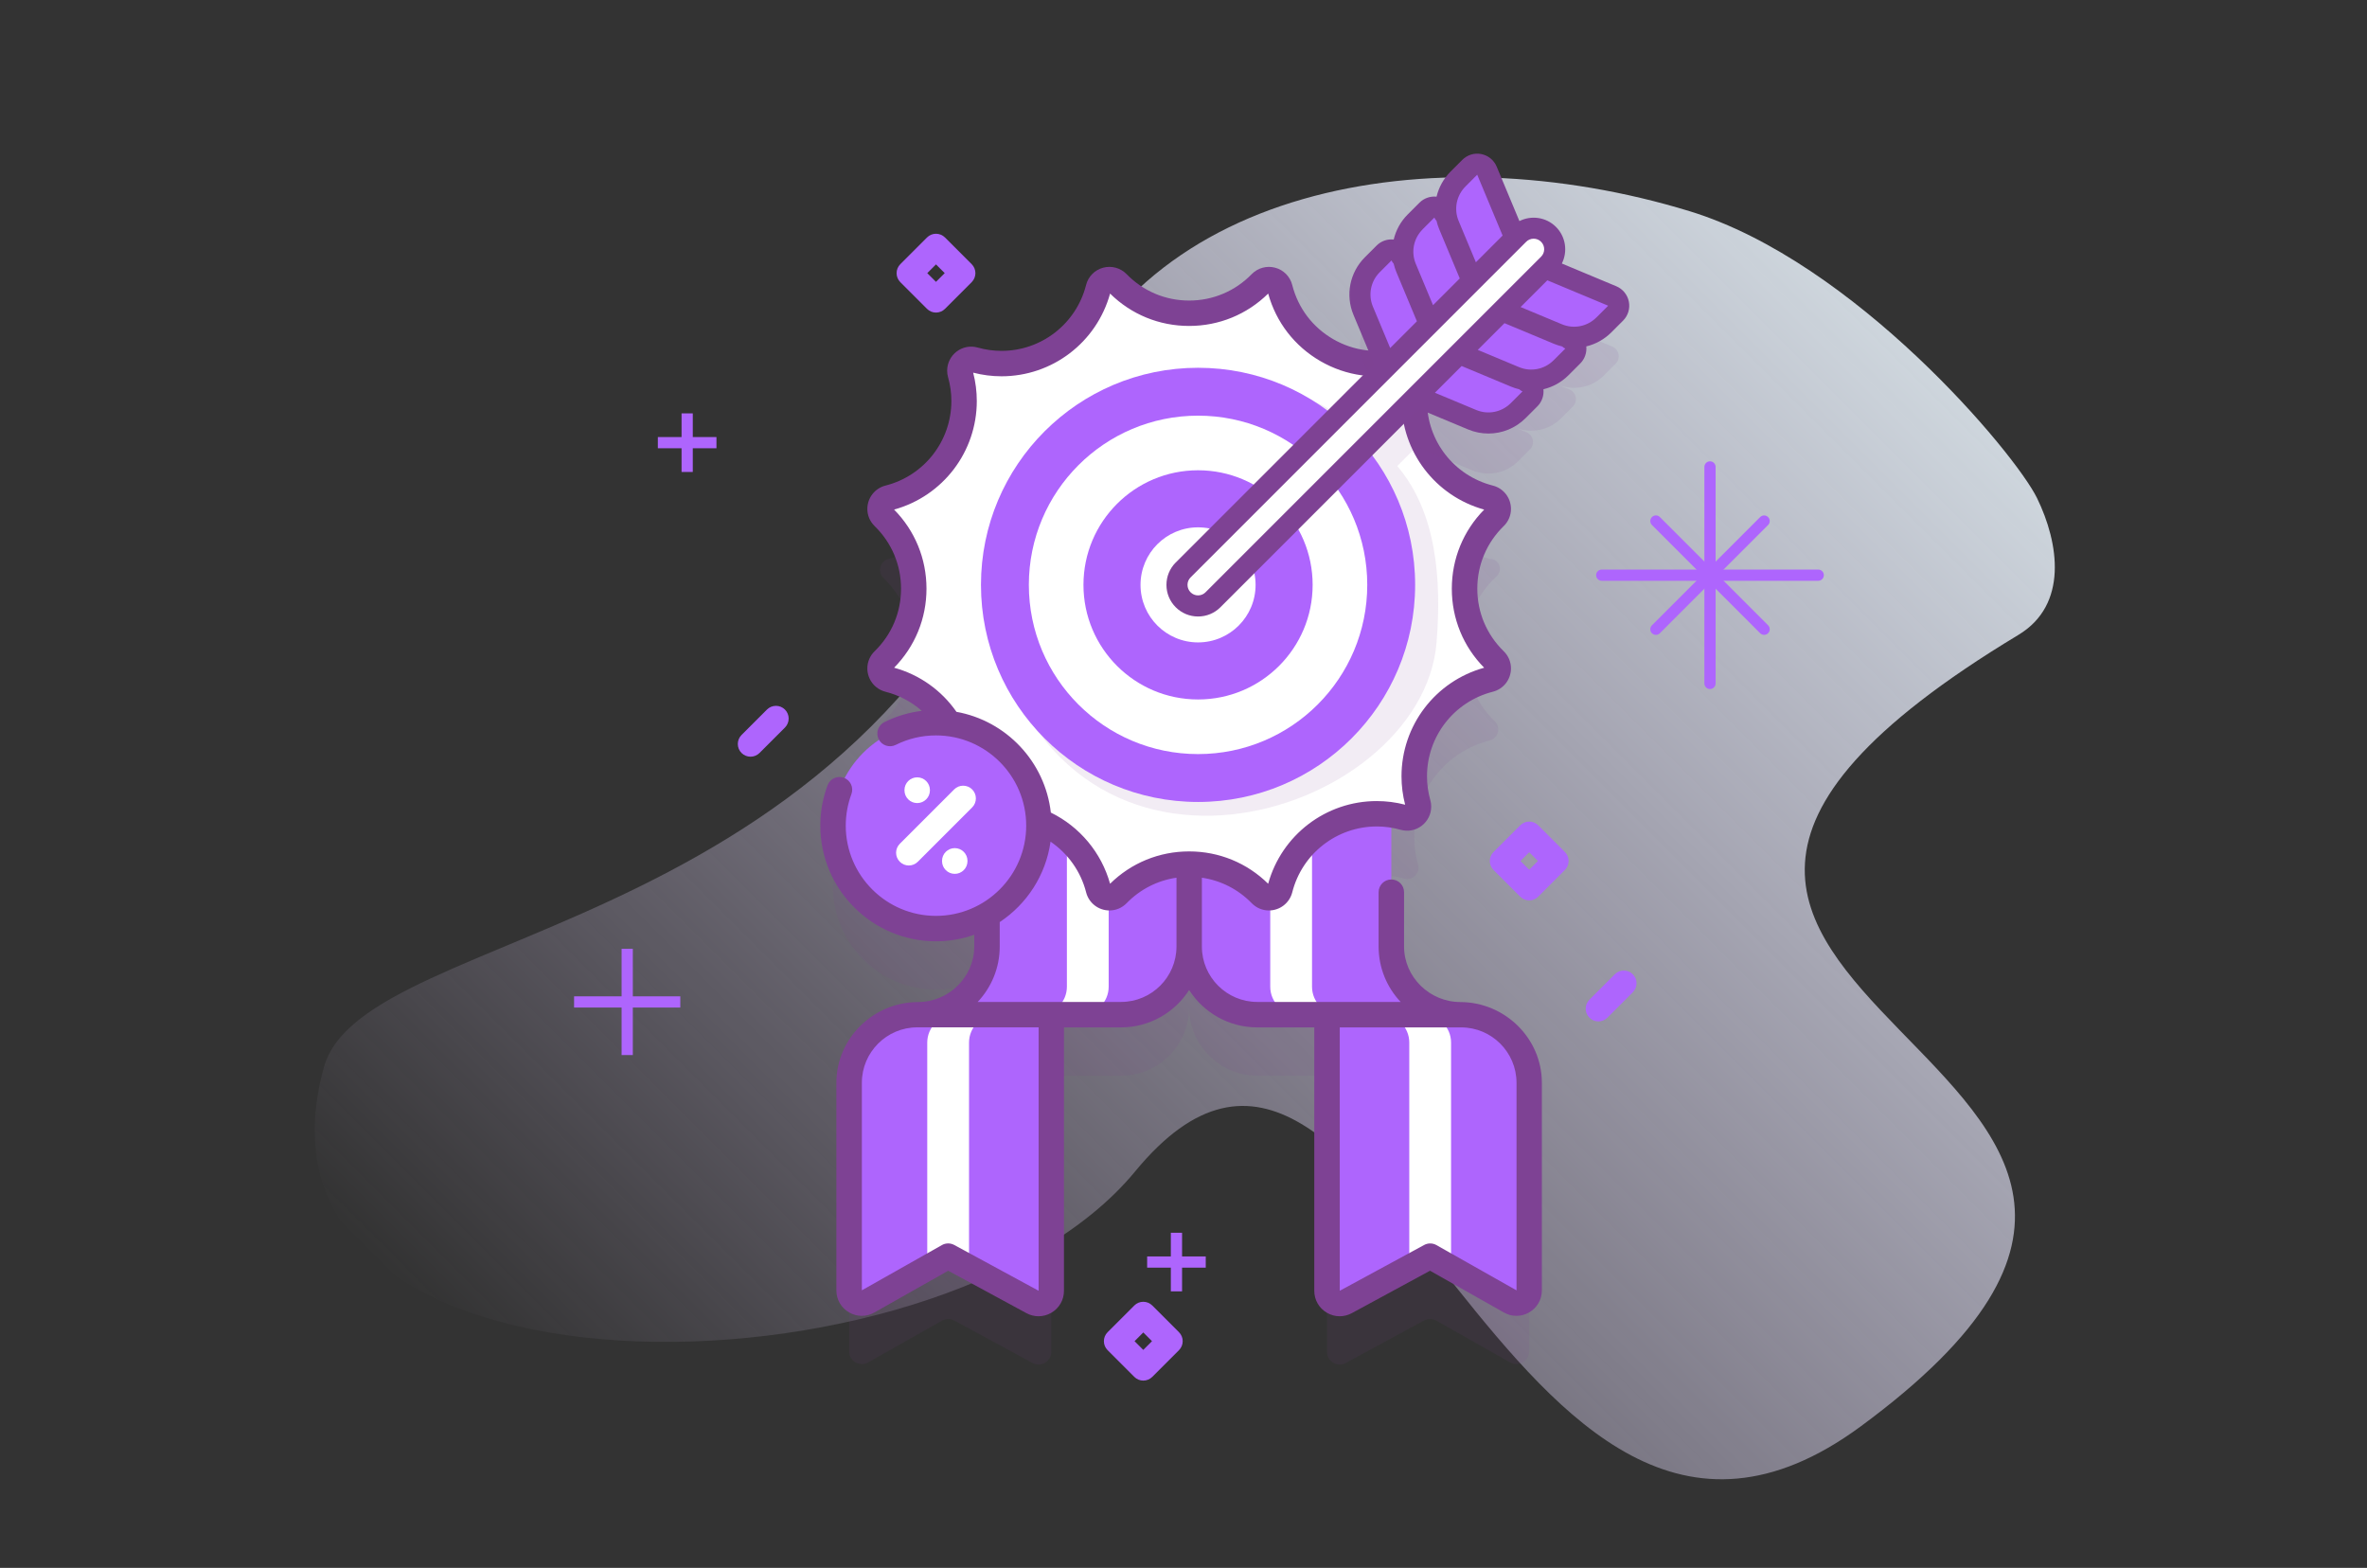 <svg xmlns="http://www.w3.org/2000/svg" xmlns:xlink="http://www.w3.org/1999/xlink" id="Layer_1" data-name="Layer 1" viewBox="0 0 1088.2 720.77"><rect x="0" y="0" width="1088.2" height="720.77" fill="#333333" stroke="none"/><defs><linearGradient id="linear-gradient" x1="333.91" y1="88" x2="896.29" y2="650.37" gradientTransform="translate(0 829.07) scale(1 -1)" gradientUnits="userSpaceOnUse"><stop offset="0" stop-color="#e4d1ff" stop-opacity="0"></stop><stop offset="1" stop-color="#ced6dd"></stop></linearGradient></defs><rect width="1088.2" height="720.77" style="fill: none;"></rect><g><path d="M936.51,228.99c-10.1-20.67-83.9-108.72-159.73-131.9-118.16-36.12-257.9-12.4-294.67,101.26-76.22,235.58-314.5,225.05-333.2,292.26-45.1,162.15,283.22,156.9,372.9,47.97,111.74-135.72,170.07,237.46,333.55,117.2,234.41-172.43-211.27-192.8,72.6-363.93,22.95-13.83,18.64-42.19,8.55-62.86h0Z" style="fill: url(#linear-gradient);"></path><g><g><path d="M671.72,494.5h-.85c-17.25-.06-31.21-14.05-31.21-31.31v-60.55c1.95.29,3.9.69,5.84,1.24,3.92,1.11,7.53-2.51,6.43-6.43-7.04-24.9,7.86-50.71,32.95-57.07,3.95-1,5.27-5.94,2.35-8.78-18.82-18.32-18.54-48.72.83-66.68,3.08-2.86,1.16-7.99-3.04-7.99h-.14c-25.09-6.36-39.98-32.16-32.95-57.07,1.11-3.92-2.51-7.53-6.43-6.43-24.91,7.04-50.71-7.86-57.07-32.95-1-3.95-5.94-5.27-8.78-2.35-18.05,18.55-47.84,18.55-65.89,0-2.84-2.92-7.78-1.59-8.78,2.35-6.36,25.09-32.16,39.98-57.07,32.95-3.92-1.11-7.53,2.51-6.43,6.43,7.04,24.91-7.86,50.71-32.95,57.07-3.95,1-5.27,5.94-2.35,8.78,18.55,18.05,18.55,47.84,0,65.89-2.92,2.84-1.59,7.78,2.35,8.78,12,3.04,21.67,10.55,27.72,20.27-1.95-.24-3.93-.39-5.95-.39-26.14,0-47.33,21.19-47.33,47.33s21.19,47.33,47.33,47.33c8.54,0,16.53-2.27,23.45-6.22v14.49c0,17.26-13.96,31.26-31.21,31.31h-.85c-17.3,0-31.32,14.03-31.32,31.32v95.42c0,4.48,4.82,7.29,8.72,5.09l33.98-19.21c1.75-.99,3.89-1.01,5.66-.05l35.95,19.5c3.9,2.11,8.63-.71,8.63-5.14v-126.93h32.06c17.3,0,31.32-14.02,31.32-31.32,0,17.3,14.02,31.32,31.32,31.32h32.06v126.93c0,4.43,4.74,7.25,8.63,5.14l35.95-19.5c1.77-.96,3.91-.94,5.66.05l33.98,19.21c3.9,2.2,8.72-.61,8.72-5.09v-95.42c0-17.29-14.02-31.32-31.32-31.32h0Z" style="fill: #7e4294; isolation: isolate; opacity: .1;"></path><g><g><path d="M671.72,466.44h-61.63v126.93c0,4.43,4.73,7.25,8.63,5.14l38.8-21.05,36.79,20.81c3.9,2.2,8.73-.62,8.73-5.1v-95.42c0-17.28-14.03-31.32-31.32-31.32h0Z" style="fill: #ae65fd;"></path><path d="M667.11,479.3v103.6l-9.61-5.44-9.6,5.21v-103.38c0-7.11-5.75-12.86-12.86-12.86h19.21c7.11,0,12.86,5.75,12.86,12.86Z" style="fill: #fff;"></path><path d="M639.65,435.13v-119.94h-92.95v119.94c0,17.3,14.02,31.32,31.32,31.32h92.95c-17.3,0-31.32-14.02-31.32-31.32Z" style="fill: #ae65fd;"></path><path d="M603.19,453.59v-91.38h-19.21v91.38c0,7.1,5.76,12.86,12.86,12.86h19.21c-7.1,0-12.86-5.76-12.86-12.86Z" style="fill: #fff;"></path></g><g><path d="M421.7,466.44c-17.3,0-31.32,14.04-31.32,31.32v95.42c0,4.48,4.83,7.29,8.72,5.1l36.8-20.81,38.79,21.05c3.89,2.1,8.64-.71,8.64-5.14v-126.93h-61.63Z" style="fill: #ae65fd;"></path><path d="M458.36,466.44c-7.1,0-12.86,5.76-12.86,12.86v103.6-.22l-9.6-5.21-9.61,5.44v-103.6c0-7.1,5.76-12.86,12.86-12.86h19.21Z" style="fill: #fff;"></path><path d="M453.76,435.13v-119.94h92.95v119.94c0,17.3-14.02,31.32-31.32,31.32h-92.95c17.3,0,31.32-14.02,31.32-31.32h0Z" style="fill: #ae65fd;"></path><path d="M490.49,362.21v91.38c0,7.1-5.76,12.86-12.86,12.86h19.21c7.1,0,12.86-5.76,12.86-12.86v-91.38h-19.21Z" style="fill: #fff;"></path></g></g><g><path d="M579.65,130.08c2.84-2.92,7.78-1.59,8.78,2.35,6.36,25.09,32.16,39.98,57.07,32.95,3.92-1.11,7.53,2.51,6.43,6.43-7.04,24.91,7.86,50.71,32.95,57.07,3.95,1,5.27,5.94,2.35,8.78-18.55,18.05-18.55,47.84,0,65.89,2.92,2.84,1.59,7.78-2.35,8.78-25.09,6.36-39.98,32.16-32.95,57.07,1.11,3.92-2.51,7.53-6.43,6.43-24.91-7.04-50.71,7.86-57.07,32.95-1,3.95-5.94,5.27-8.78,2.35-18.05-18.55-47.84-18.55-65.89,0-2.84,2.92-7.78,1.59-8.78-2.35-6.36-25.09-32.16-39.98-57.07-32.95-3.92,1.11-7.53-2.51-6.43-6.43,7.04-24.91-7.86-50.71-32.95-57.07-3.95-1-5.27-5.94-2.35-8.78,18.55-18.05,18.55-47.84,0-65.89-2.92-2.84-1.59-7.78,2.35-8.78,25.09-6.36,39.98-32.16,32.95-57.07-1.11-3.92,2.51-7.53,6.43-6.43,24.91,7.04,50.71-7.86,57.07-32.95,1-3.95,5.94-5.27,8.78-2.35,18.05,18.55,47.84,18.55,65.89,0h0Z" style="fill: #fff;"></path><circle cx="546.7" cy="270.6" r="88.21" style="fill: #fff;"></circle></g><g><g><circle cx="430.31" cy="379.54" r="47.33" style="fill: #ae65fd;"></circle><path d="M421.67,369.18c-3.23,0-5.85-2.62-5.85-5.85v-.13c0-3.23,2.62-5.85,5.85-5.85s5.85,2.62,5.85,5.85v.13c0,3.23-2.62,5.85-5.85,5.85Z" style="fill: #fff;"></path><path d="M417.81,397.87c-1.5,0-2.99-.57-4.13-1.71-2.28-2.28-2.28-5.98,0-8.27l24.99-24.99c2.28-2.28,5.98-2.28,8.27,0,2.28,2.28,2.28,5.98,0,8.27l-24.99,24.99c-1.14,1.14-2.64,1.71-4.13,1.71h0Z" style="fill: #fff;"></path><path d="M438.94,401.72c-3.23,0-5.85-2.62-5.85-5.85v-.13c0-3.23,2.62-5.85,5.85-5.85s5.85,2.62,5.85,5.85v.13c0,3.23-2.62,5.85-5.85,5.85Z" style="fill: #fff;"></path></g><path d="M671.33,460.64c-14.04,0-25.83-11.46-25.83-25.51v-24.98c0-3.23-2.62-5.85-5.85-5.85s-5.85,2.62-5.85,5.85v24.98c0,9.85,3.85,18.81,10.13,25.47h-65.91c-14.04,0-25.47-11.43-25.47-25.47v-31.64c8.69,1.26,16.67,5.3,22.92,11.72,2.1,2.15,4.91,3.34,7.89,3.34,5.07,0,9.49-3.43,10.74-8.34,4.53-17.83,20.51-30.28,38.88-30.28,3.68,0,7.36.51,10.96,1.53,3.37.94,6.88.27,9.66-1.84,2.75-2.09,4.39-5.37,4.39-8.79,0-1.06-.15-2.09-.42-3.02-1.01-3.58-1.52-7.26-1.52-10.94,0-18.36,12.45-34.35,30.28-38.88,4.91-1.25,8.33-5.66,8.33-10.73,0-2.98-1.19-5.78-3.35-7.89-7.82-7.62-12.13-17.83-12.13-28.75s4.31-21.15,12.14-28.78c2.15-2.1,3.34-4.9,3.34-7.88,0-5.07-3.43-9.49-8.34-10.74-17.83-4.53-30.28-20.51-30.28-38.86,0-3.68.51-7.36,1.53-10.96.94-3.37.27-6.89-1.84-9.66-2.08-2.74-5.36-4.38-8.78-4.38-1.05,0-2.07.14-3.04.42-10.51,2.97-21.51,1.6-30.97-3.86-9.42-5.44-16.09-14.22-18.8-24.74-.01-.05-.02-.11-.04-.16-.98-3.87-3.98-6.92-7.84-7.96-3.87-1.04-8,.09-10.8,2.96-7.62,7.83-17.84,12.14-28.76,12.14s-21.13-4.31-28.76-12.15c-2.79-2.86-6.91-3.99-10.77-2.96-3.86,1.03-6.87,4.08-7.85,7.94-.01.06-.03.11-.04.17-4.57,17.75-20.52,30.13-38.84,30.13-3.68,0-7.35-.51-10.93-1.52-3.37-.95-6.89-.29-9.67,1.81-2.75,2.08-4.39,5.37-4.39,8.79,0,1.05.14,2.07.42,3.04,1.01,3.58,1.52,7.26,1.52,10.93,0,18.36-12.45,34.35-30.3,38.88-4.9,1.25-8.33,5.67-8.33,10.74,0,2.98,1.19,5.78,3.35,7.89,7.83,7.62,12.14,17.84,12.14,28.77s-4.31,21.13-12.15,28.76c-2.15,2.1-3.34,4.9-3.34,7.89,0,5.07,3.43,9.48,8.34,10.73,6.26,1.59,11.94,4.6,16.67,8.78-5.97.73-11.73,2.46-17.19,5.19-2.89,1.44-4.06,4.95-2.62,7.84,1.44,2.89,4.95,4.06,7.84,2.62,5.79-2.89,12.01-4.36,18.51-4.36,22.87,0,41.48,18.61,41.48,41.48s-18.61,41.48-41.48,41.48-41.48-18.61-41.48-41.48c0-4.98.88-9.85,2.6-14.48,1.13-3.02-.41-6.39-3.44-7.52-3.02-1.13-6.39.41-7.52,3.44-2.22,5.94-3.34,12.19-3.34,18.56,0,29.32,23.85,53.17,53.17,53.17,6.17,0,12.09-1.07,17.6-3.01v5.43c0,14.04-11.79,25.51-25.83,25.51-20.49,0-37.55,16.63-37.55,37.12v95.42c0,4.2,2.17,7.98,5.8,10.1,3.63,2.12,7.98,2.15,11.64.08l33.98-19.21,35.95,19.5c1.76.95,3.67,1.43,5.58,1.43,2.06,0,4.12-.56,5.97-1.66,3.58-2.13,5.71-5.88,5.71-10.05v-121.08h26.22c13.14,0,24.71-6.87,31.32-17.19,6.61,10.33,18.17,17.19,31.32,17.19h26.22v121.08c0,4.16,2.14,7.92,5.71,10.05,1.86,1.1,3.91,1.66,5.97,1.66,1.91,0,3.82-.48,5.58-1.43l35.95-19.5,33.98,19.21c3.66,2.07,8.01,2.04,11.64-.08,3.63-2.12,5.8-5.89,5.8-10.1v-95.42c0-20.49-17.06-37.12-37.55-37.12h0ZM439.7,327.21c-6.91-9.91-16.96-17.04-28.64-20.26,9.6-9.75,14.88-22.61,14.88-36.33s-5.28-26.61-14.89-36.36c22.44-6.21,38.02-26.57,38.02-49.92,0-4.38-.56-8.75-1.67-13.03,4.27,1.11,8.65,1.67,13.03,1.67,23.35,0,43.72-15.58,49.92-38.02,9.75,9.61,22.61,14.88,36.34,14.88s26.59-5.28,36.34-14.88c3.64,13.2,12.15,24.2,24.04,31.07,11.89,6.86,25.67,8.73,38.92,5.28-1.11,4.28-1.67,8.66-1.67,13.05,0,23.34,15.58,43.7,38.01,49.91-9.6,9.75-14.88,22.61-14.88,36.36s5.27,26.6,14.87,36.33c-22.43,6.21-38,26.57-38,49.92,0,4.37.56,8.74,1.67,13.05-4.28-1.11-8.66-1.67-13.05-1.67-23.35,0-43.72,15.58-49.92,38.01-9.75-9.6-22.61-14.87-36.34-14.87s-26.6,5.28-36.34,14.87c-3.96-14.3-13.96-26.24-27.23-32.72-2.64-23.39-20.51-42.21-43.43-46.32h0ZM477.48,593.37l-38.79-21.05c-1.77-.96-3.91-.94-5.66.05l-36.8,20.8v-95.42c0-14.04,11.43-25.47,25.47-25.47h55.79v121.08ZM515.39,460.6h-65.91c6.28-6.66,10.13-15.62,10.13-25.47v-11.24c12.43-8.24,21.21-21.56,23.36-36.97,8.02,5.46,13.93,13.73,16.36,23.3,1.25,4.91,5.67,8.33,10.74,8.33,2.98,0,5.78-1.19,7.89-3.35,6.24-6.41,14.22-10.45,22.91-11.71v31.64c0,14.04-11.43,25.47-25.47,25.47h0ZM660.39,572.38c-1.75-.99-3.89-1.01-5.66-.05l-38.79,21.05v-121.08s55.66,0,55.79,0c14.04,0,25.47,11.43,25.47,25.47v95.42l-36.8-20.8Z" style="fill: #7e4294;"></path></g></g><path d="M703.03,413.92c-1.5,0-2.99-.57-4.13-1.71l-12.27-12.27c-2.28-2.28-2.28-5.98,0-8.27l12.27-12.27c2.28-2.28,5.98-2.28,8.27,0l12.27,12.27c2.28,2.28,2.28,5.98,0,8.27l-12.27,12.27c-1.14,1.14-2.64,1.71-4.13,1.71ZM699.02,395.8l4.01,4.01,4.01-4.01-4.01-4.01-4.01,4.01Z" style="fill: #ae65fd;"></path><path d="M525.61,634.67c-1.5,0-2.99-.57-4.13-1.71l-12.27-12.27c-2.28-2.28-2.28-5.98,0-8.27l12.27-12.27c2.28-2.28,5.98-2.28,8.27,0l12.27,12.27c2.28,2.28,2.28,5.98,0,8.27l-12.27,12.27c-1.14,1.14-2.64,1.71-4.13,1.71ZM521.6,616.55l4.01,4.01,4.01-4.01-4.01-4.01-4.01,4.01Z" style="fill: #ae65fd;"></path><path d="M430.31,143.69c-1.5,0-2.99-.57-4.13-1.71l-12.27-12.27c-2.28-2.28-2.28-5.98,0-8.27l12.27-12.27c2.28-2.28,5.98-2.28,8.27,0l12.27,12.27c2.28,2.28,2.28,5.98,0,8.27l-12.27,12.27c-1.14,1.14-2.64,1.71-4.13,1.71ZM426.3,125.56l4.01,4.01,4.01-4.01-4.01-4.01-4.01,4.01Z" style="fill: #ae65fd;"></path><path d="M345.04,347.86c-1.5,0-2.99-.57-4.13-1.71-2.28-2.28-2.28-5.98,0-8.27l11.69-11.69c2.28-2.28,5.98-2.28,8.27,0,2.28,2.28,2.28,5.98,0,8.27l-11.69,11.69c-1.14,1.14-2.64,1.71-4.13,1.71Z" style="fill: #ae65fd;"></path><path d="M734.84,469.55c-1.5,0-2.99-.57-4.13-1.71-2.28-2.28-2.28-5.98,0-8.27l11.69-11.69c2.28-2.28,5.98-2.28,8.27,0,2.28,2.28,2.28,5.98,0,8.27l-11.69,11.69c-1.14,1.14-2.64,1.71-4.13,1.71Z" style="fill: #ae65fd;"></path></g><g><path d="M741.21,159.31l-30.97-12.93,1.68-1.68c3.78-3.78,3.78-9.92,0-13.71s-9.92-3.78-13.71,0l-1.68,1.68-12.93-30.97c-1.33-3.18-5.46-4-7.9-1.56l-5.4,5.4c-5.56,5.56-7.21,13.92-4.18,21.17l-2.22-5.31c-1.33-3.18-5.46-4-7.9-1.56l-5.4,5.4c-5.56,5.56-7.21,13.92-4.18,21.17l-2.22-5.31c-1.33-3.18-5.46-4-7.9-1.56l-5.4,5.4c-5.56,5.56-7.21,13.92-4.18,21.17l10.71,25.66-8.76,8.76c-20.98-17.86-48.17-28.64-77.88-28.64-58.38,0-107.72,53.55-96.62,108.69,30.09,149.47,199.7,95.8,206.27,14.73,2.4-29.61-.2-60.09-18.06-81.07l8.76-8.76,25.66,10.71c7.25,3.03,15.62,1.38,21.17-4.18l5.4-5.4c2.44-2.44,1.62-6.57-1.56-7.9l-5.31-2.22c7.25,3.03,15.62,1.38,21.17-4.18l5.4-5.4c2.44-2.44,1.62-6.57-1.56-7.9l-5.31-2.22c7.25,3.03,15.62,1.38,21.17-4.18l5.4-5.4c2.44-2.44,1.62-6.57-1.56-7.9h0Z" style="fill: #7e4294; isolation: isolate; opacity: .1;"></path><circle cx="550.79" cy="268.87" r="99.8" style="fill: #ae65fd;"></circle><circle cx="550.79" cy="268.87" r="77.79" style="fill: #fff;"></circle><circle cx="550.79" cy="268.87" r="52.68" style="fill: #ae65fd;"></circle><circle cx="550.79" cy="268.87" r="26.45" style="fill: #fff;"></circle><path d="M711.93,107.73c3.78,3.78,3.78,9.92,0,13.71l-154.28,154.28c-3.78,3.78-9.92,3.78-13.71,0-3.78-3.78-3.78-9.92,0-13.71l154.28-154.28c3.78-3.78,9.92-3.78,13.71,0Z" style="fill: #fff;"></path><path d="M644.2,117.85l12.93,30.97-19.7,19.7-10.71-25.66c-3.03-7.25-1.38-15.62,4.18-21.17l5.4-5.4c2.44-2.44,6.57-1.62,7.9,1.56Z" style="fill: #ae65fd;"></path><path d="M663.91,98.15l12.93,30.97-19.7,19.7-10.71-25.66c-3.03-7.25-1.38-15.62,4.18-21.17l5.4-5.4c2.44-2.44,6.57-1.62,7.9,1.56Z" style="fill: #ae65fd;"></path><path d="M683.61,78.45l12.93,30.97-19.7,19.7-10.71-25.66c-3.03-7.25-1.38-15.62,4.18-21.17l5.4-5.4c2.44-2.44,6.57-1.62,7.9,1.56Z" style="fill: #ae65fd;"></path><path d="M701.81,175.46l-30.97-12.93-19.7,19.7,25.66,10.71c7.25,3.03,15.62,1.38,21.17-4.18l5.4-5.4c2.44-2.44,1.62-6.57-1.56-7.9h0Z" style="fill: #ae65fd;"></path><path d="M721.51,155.75l-30.97-12.93-19.7,19.7,25.66,10.71c7.25,3.03,15.62,1.38,21.17-4.18l5.4-5.4c2.44-2.44,1.62-6.57-1.56-7.9Z" style="fill: #ae65fd;"></path><path d="M741.21,136.05l-30.97-12.93-19.7,19.7,25.66,10.71c7.25,3.03,15.62,1.38,21.17-4.18l5.4-5.4c2.44-2.44,1.62-6.57-1.56-7.9Z" style="fill: #ae65fd;"></path><path d="M540.52,258.59c-2.75,2.75-4.26,6.4-4.26,10.28s1.51,7.53,4.26,10.28c2.75,2.75,6.4,4.26,10.28,4.26s7.53-1.51,10.28-4.26l91.19-91.19,22.66,9.46c3.04,1.27,6.21,1.88,9.36,1.88,6.29,0,12.46-2.46,17.11-7.11l5.4-5.4c2.08-2.08,3.07-4.96,2.77-7.85,4.27-1.02,8.27-3.19,11.53-6.45l5.4-5.4c2.08-2.08,3.07-4.96,2.77-7.85,4.27-1.02,8.27-3.2,11.52-6.45l5.4-5.4c2.29-2.29,3.28-5.55,2.66-8.73h0c-.63-3.18-2.79-5.82-5.78-7.07l-25.03-10.45c2.74-5.45,1.85-12.28-2.69-16.82-4.54-4.55-11.37-5.44-16.82-2.69l-10.45-25.03c-1.25-2.99-3.89-5.15-7.07-5.78-3.18-.63-6.44.37-8.73,2.66l-5.4,5.4c-3.26,3.26-5.42,7.26-6.44,11.53-2.89-.3-5.78.69-7.86,2.77l-5.4,5.4c-3.26,3.26-5.42,7.26-6.44,11.53-2.9-.31-5.78.69-7.86,2.77l-5.4,5.4c-6.97,6.98-9.03,17.36-5.23,26.47l9.46,22.66-91.19,91.19ZM673.73,85.72l5.4-5.4,11.68,27.97-12.29,12.29-7.92-18.98c-2.28-5.46-1.05-11.69,3.14-15.88h0ZM654.03,105.42l5.4-5.4c.24.57.58,1.07.99,1.49.3,1.29.71,2.57,1.23,3.83l9.46,22.66-12.29,12.29-7.92-18.98c-2.28-5.46-1.05-11.7,3.14-15.88ZM631.19,141c-2.28-5.46-1.05-11.69,3.14-15.88l5.4-5.4c.24.57.58,1.07.99,1.49.3,1.29.71,2.57,1.23,3.83l9.46,22.66-12.29,12.29-7.92-18.98ZM554.22,272.29c-.91.91-2.13,1.42-3.43,1.42s-2.51-.5-3.43-1.42c-.91-.91-1.42-2.13-1.42-3.43s.5-2.51,1.42-3.43l154.28-154.28c.91-.91,2.13-1.42,3.43-1.42s2.51.5,3.43,1.42c1.89,1.89,1.89,4.96,0,6.85l-154.28,154.28ZM694.54,185.33c-4.19,4.18-10.42,5.42-15.88,3.14l-18.98-7.92,12.29-12.29,22.66,9.46c1.26.53,2.54.93,3.84,1.24.42.4.91.75,1.48.98l-5.4,5.4ZM714.24,165.63c-4.19,4.19-10.42,5.42-15.88,3.14l-18.98-7.92,12.29-12.29,22.66,9.46c1.26.53,2.54.93,3.83,1.24.42.4.91.75,1.48.98l-5.4,5.4ZM733.94,145.93c-4.18,4.18-10.42,5.42-15.88,3.14l-18.98-7.92,12.29-12.29,27.97,11.68-5.4,5.4Z" style="fill: #7e4294;"></path></g><g><path d="M838.49,264.41c0,1.42-1.15,2.58-2.58,2.58h-99.53c-1.42,0-2.58-1.15-2.58-2.58s1.15-2.58,2.58-2.58h99.53c1.42,0,2.58,1.15,2.58,2.58Z" style="fill: #ae65fd;"></path><path d="M788.73,214.65v99.53c0,1.43-1.16,2.58-2.58,2.58s-2.58-1.15-2.58-2.58v-99.53c0-1.42,1.16-2.58,2.58-2.58s2.58,1.15,2.58,2.58Z" style="fill: #ae65fd;"></path><path d="M813.61,289.28c0,.66-.25,1.32-.75,1.82-1.01,1.01-2.64,1.01-3.65,0l-49.75-49.75c-1.01-1.01-1.01-2.64,0-3.65,1.01-1.01,2.64-1.01,3.65,0l49.75,49.75c.5.5.75,1.16.75,1.82Z" style="fill: #ae65fd;"></path><path d="M813.61,239.54c0,.66-.25,1.32-.75,1.82l-49.75,49.75c-1.01,1.01-2.64,1.01-3.65,0-1.01-1.01-1.01-2.64,0-3.65l49.75-49.75c1.01-1.01,2.64-1.01,3.65,0,.5.5.75,1.16.75,1.82Z" style="fill: #ae65fd;"></path></g><g><rect x="302.44" y="200.92" width="26.94" height="5.15" style="fill: #ae65fd;"></rect><rect x="313.34" y="190.03" width="5.16" height="26.94" style="fill: #ae65fd;"></rect></g><g><rect x="527.39" y="577.6" width="26.94" height="5.15" style="fill: #ae65fd;"></rect><rect x="538.28" y="566.71" width="5.16" height="26.94" style="fill: #ae65fd;"></rect></g><rect x="263.93" y="458.02" width="48.83" height="5.15" style="fill: #ae65fd;"></rect><rect x="285.77" y="436.18" width="5.16" height="48.84" style="fill: #ae65fd;"></rect></g></svg>